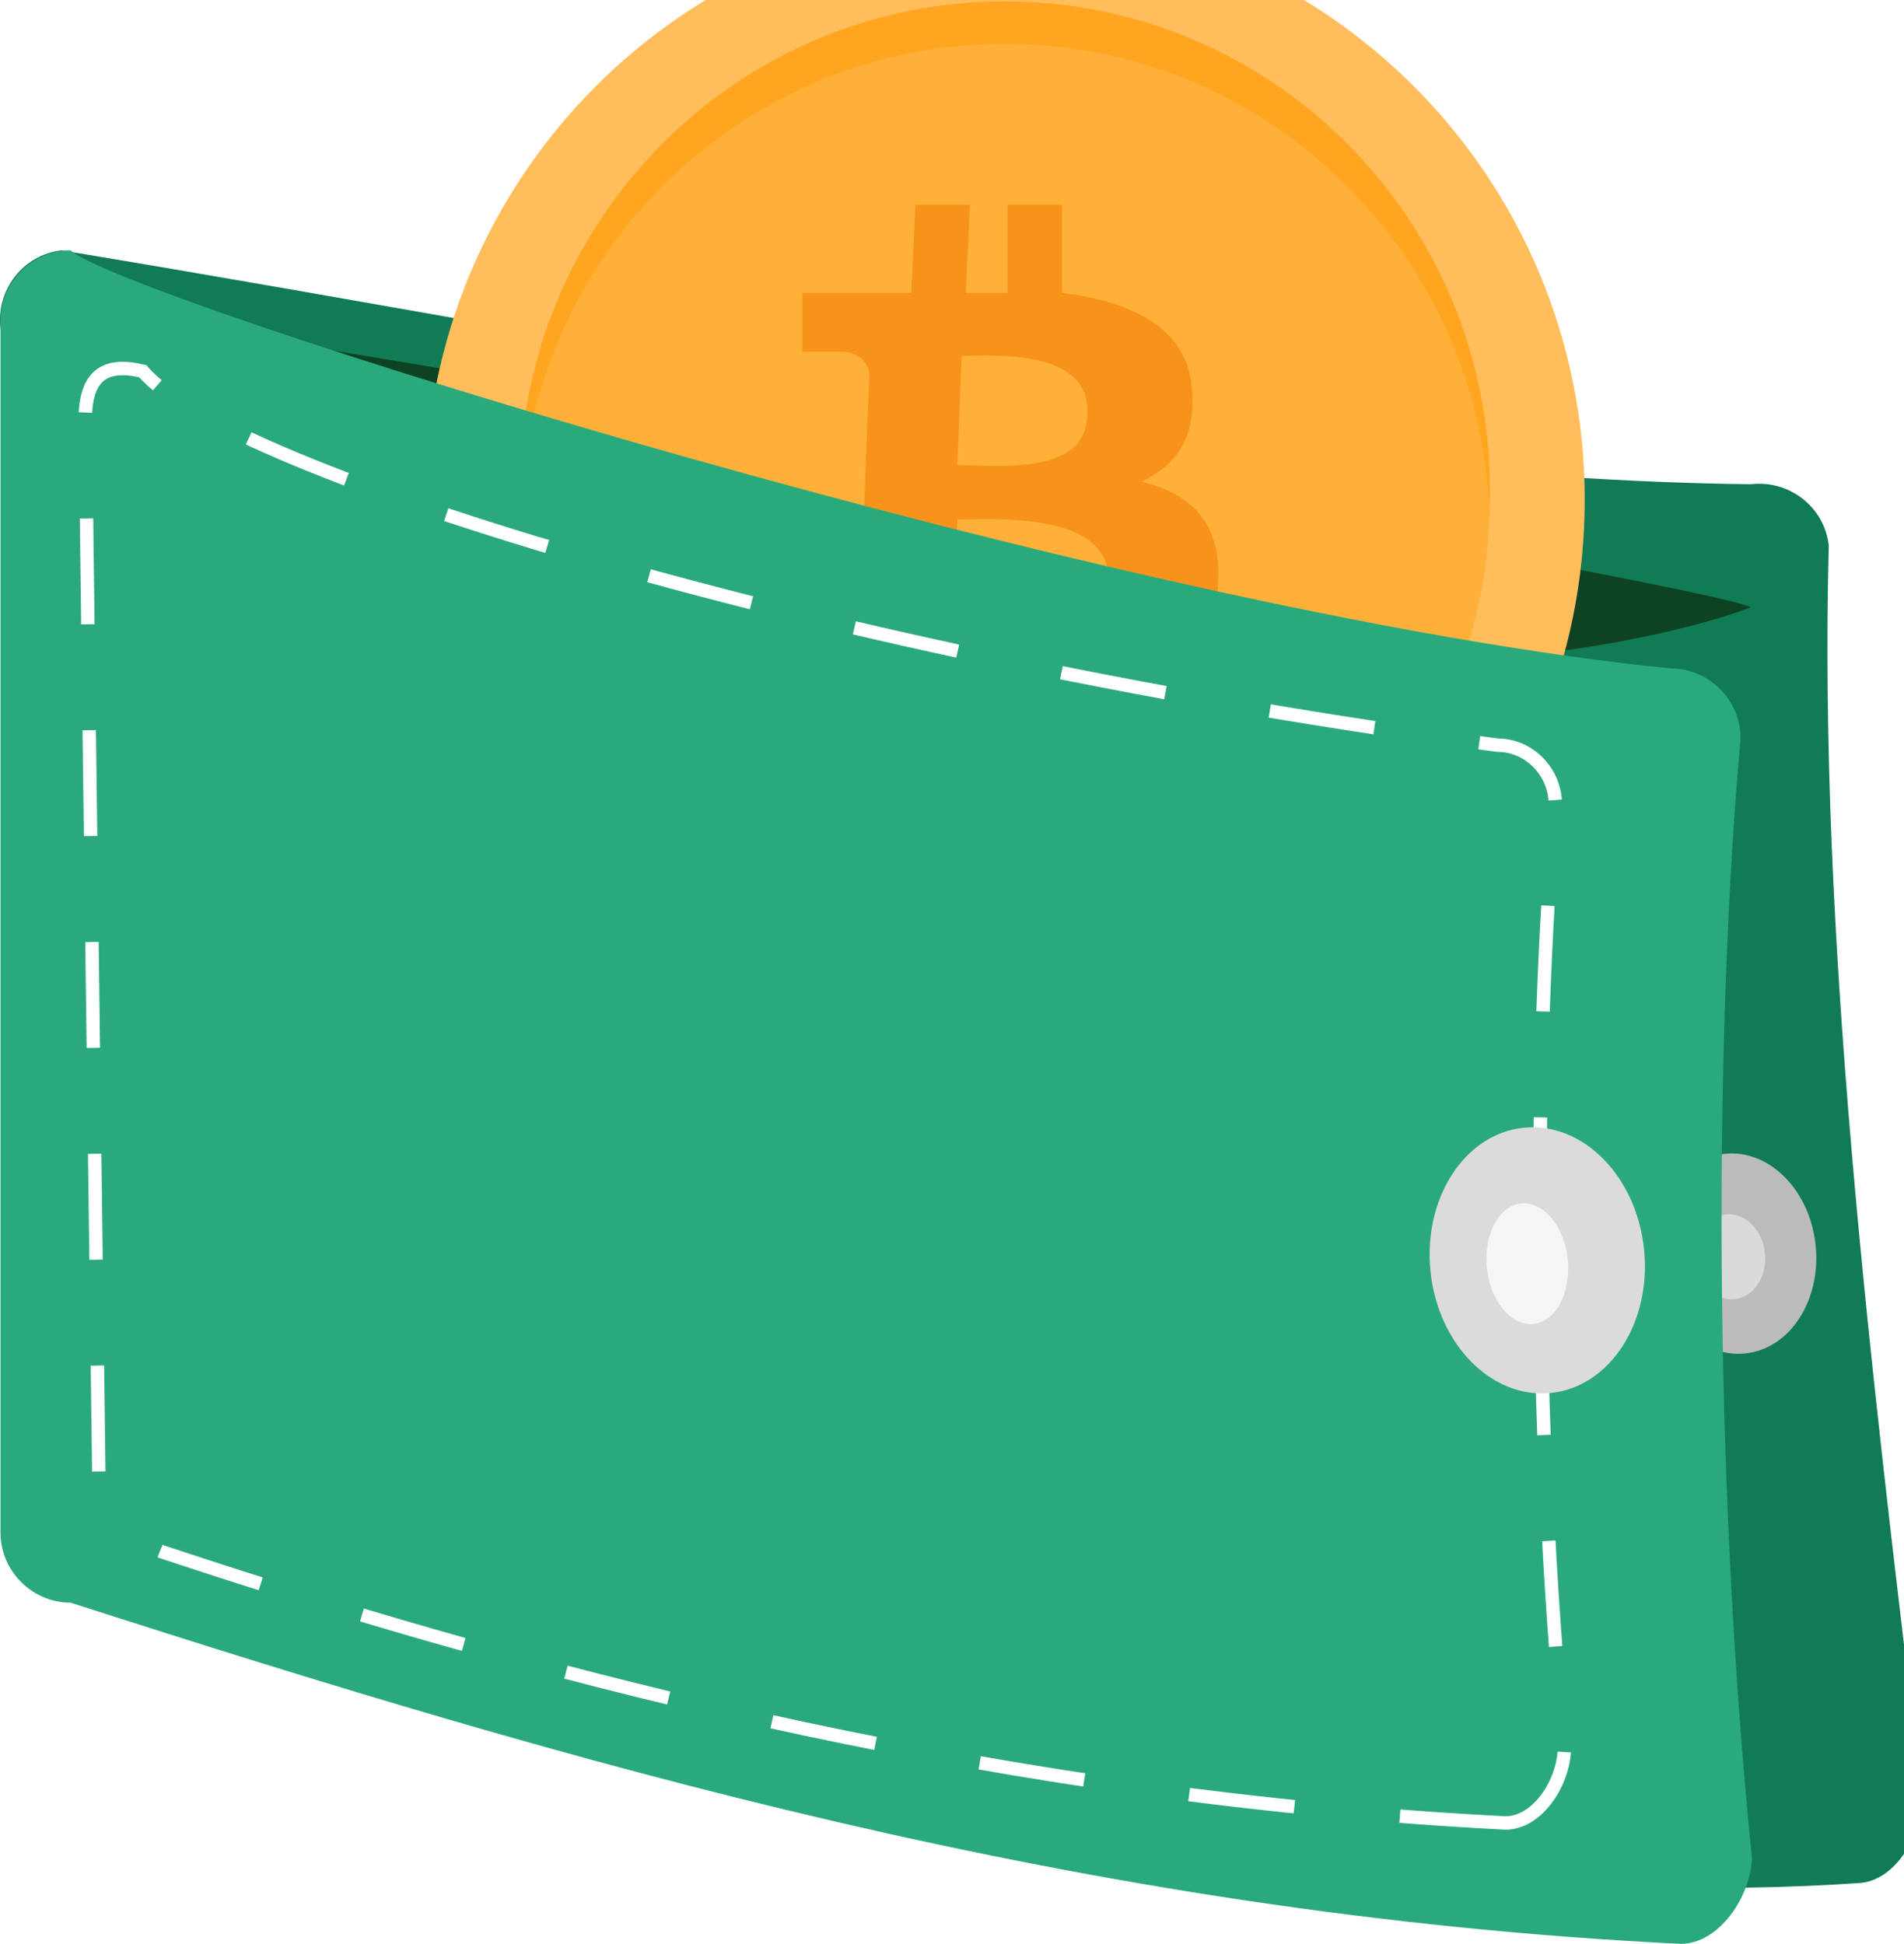 <svg width="142" height="145" viewBox="0 0 142 145" fill="none" xmlns="http://www.w3.org/2000/svg">
<path d="M138.832 140.449C94.252 143.567 54.729 126.292 16.554 118.876C13.689 119.213 11.076 117.19 10.739 114.325L0.037 24.491C-0.3 21.626 1.722 19.014 4.587 18.677C49.504 26.093 94 35.7 130.573 36.121C133.439 35.784 136.051 37.806 136.388 40.672C135.63 69.661 139.422 101.516 143.298 133.455C143.636 136.236 141.697 140.112 138.832 140.449Z" fill="#107B54"/>
<path d="M130.156 100.962C133.477 100.625 135.83 97.016 135.411 92.902C134.993 88.788 131.962 85.727 128.641 86.065C125.32 86.403 122.968 90.012 123.386 94.125C123.805 98.239 126.836 101.3 130.156 100.962Z" fill="#BBBBBB"/>
<path d="M129.366 96.906C130.794 96.761 131.809 95.228 131.631 93.482C131.453 91.736 130.151 90.438 128.723 90.584C127.294 90.729 126.28 92.262 126.458 94.008C126.635 95.754 127.937 97.052 129.366 96.906Z" fill="#DADADA"/>
<path d="M130.574 45.306C130.574 45.306 84.224 64.098 5.262 23.227C9.138 23.058 127.793 43.536 130.574 45.306Z" fill="#0D4323"/>
<g filter="url(#filter0_d_1146_3337)">
<path d="M71.938 76.77C95.824 76.77 115.188 57.295 115.188 33.272C115.188 9.248 95.824 -10.227 71.938 -10.227C48.052 -10.227 28.689 9.248 28.689 33.272C28.689 57.295 48.052 76.77 71.938 76.77Z" fill="#FFBE5B"/>
<path d="M71.937 69.653C91.914 69.653 108.109 53.365 108.109 33.272C108.109 13.18 91.914 -3.108 71.937 -3.108C51.959 -3.108 35.764 13.18 35.764 33.272C35.764 53.365 51.959 69.653 71.937 69.653Z" fill="#FFB039"/>
<path fill-rule="evenodd" clip-rule="evenodd" d="M35.797 34.056C36.624 14.7 52.488 -0.736 71.936 -0.736C91.389 -0.736 107.255 14.709 108.075 34.071C108.097 33.544 108.109 33.014 108.109 32.481C108.109 12.389 91.914 -3.899 71.936 -3.899C51.959 -3.899 35.764 12.389 35.764 32.481C35.764 33.009 35.775 33.533 35.797 34.056Z" fill="#FFA51F"/>
<path d="M85.898 25.049C85.585 20.355 81.211 18.477 76.211 17.851V11.278H72.149V17.851C71.212 17.851 69.962 17.851 69.025 17.851L69.337 11.278H65.275L64.963 17.851C64.025 17.851 63.088 17.851 62.463 17.851H56.839V22.232C56.839 22.232 59.963 22.232 59.651 22.232C61.213 22.232 61.838 23.171 61.838 24.11L61.526 31.621L61.213 42.263C61.213 42.888 60.901 43.514 59.651 43.514H56.839L55.901 48.522H61.213C62.15 48.522 63.088 48.522 64.025 48.522L63.713 55.407H67.775L68.087 48.835C69.337 48.835 70.275 48.835 71.212 48.835L70.899 55.407H74.962L75.274 48.522C82.148 48.209 86.835 46.644 87.772 40.385C88.397 35.064 85.898 32.873 82.148 31.934C84.648 30.683 86.21 28.805 85.898 25.049ZM79.648 39.446C79.648 44.453 70.899 43.827 68.087 43.827L68.4 34.751C71.212 34.751 79.961 34.125 79.648 39.446ZM78.086 26.927C78.086 31.621 70.899 30.683 68.4 30.683L68.712 22.545C70.899 22.545 78.399 21.919 78.086 26.927Z" fill="#F7931A"/>
</g>
<path d="M125.349 145C80.685 142.809 42.257 131.432 5.261 119.55C2.396 119.55 0.037 117.19 0.037 114.325V23.902C0.037 21.036 2.396 18.677 5.261 18.677C9.138 22.216 83.803 45.812 124.59 49.857C127.455 49.857 129.815 52.217 129.815 55.082C127.877 76.403 127.708 109.437 130.658 138.595C130.573 141.461 128.214 145 125.349 145Z" fill="#2AAA7C"/>
<path d="M112.286 135.982C75.965 134.128 42.257 125.785 12.087 115.757C9.644 114.83 7.368 112.302 7.368 109.858L6.357 31.317C6.357 27.946 7.874 27.019 10.655 27.693C16.891 35.109 61.976 49.014 111.696 55.587C114.056 55.587 115.994 57.609 115.994 59.969C114.393 78.003 114.309 105.897 116.669 130.504C116.584 133.032 114.646 135.982 112.286 135.982Z" stroke="white" stroke-miterlimit="10" stroke-dasharray="7.9 7.9"/>
<path d="M115.656 103.909C120.055 103.462 123.171 98.669 122.615 93.206C122.059 87.742 118.042 83.675 113.643 84.122C109.245 84.57 106.129 89.362 106.685 94.826C107.241 100.29 111.257 104.357 115.656 103.909Z" fill="#DBDBDB"/>
<path d="M114.365 98.755C116.032 98.585 117.178 96.437 116.926 93.956C116.674 91.475 115.118 89.602 113.451 89.771C111.784 89.941 110.637 92.089 110.89 94.57C111.142 97.051 112.698 98.924 114.365 98.755Z" fill="#F5F5F5"/>
<defs>
<filter id="filter0_d_1146_3337" x="24.041" y="-13.874" width="101.795" height="102.293" filterUnits="userSpaceOnUse" color-interpolation-filters="sRGB">
<feFlood flood-opacity="0" result="BackgroundImageFix"/>
<feColorMatrix in="SourceAlpha" type="matrix" values="0 0 0 0 0 0 0 0 0 0 0 0 0 0 0 0 0 0 127 0" result="hardAlpha"/>
<feMorphology radius="1.648" operator="dilate" in="SourceAlpha" result="effect1_dropShadow_1146_3337"/>
<feOffset dx="3" dy="4"/>
<feGaussianBlur stdDeviation="3"/>
<feComposite in2="hardAlpha" operator="out"/>
<feColorMatrix type="matrix" values="0 0 0 0 0 0 0 0 0 0 0 0 0 0 0 0 0 0 0.15 0"/>
<feBlend mode="normal" in2="BackgroundImageFix" result="effect1_dropShadow_1146_3337"/>
<feBlend mode="normal" in="SourceGraphic" in2="effect1_dropShadow_1146_3337" result="shape"/>
</filter>
</defs>
</svg>
